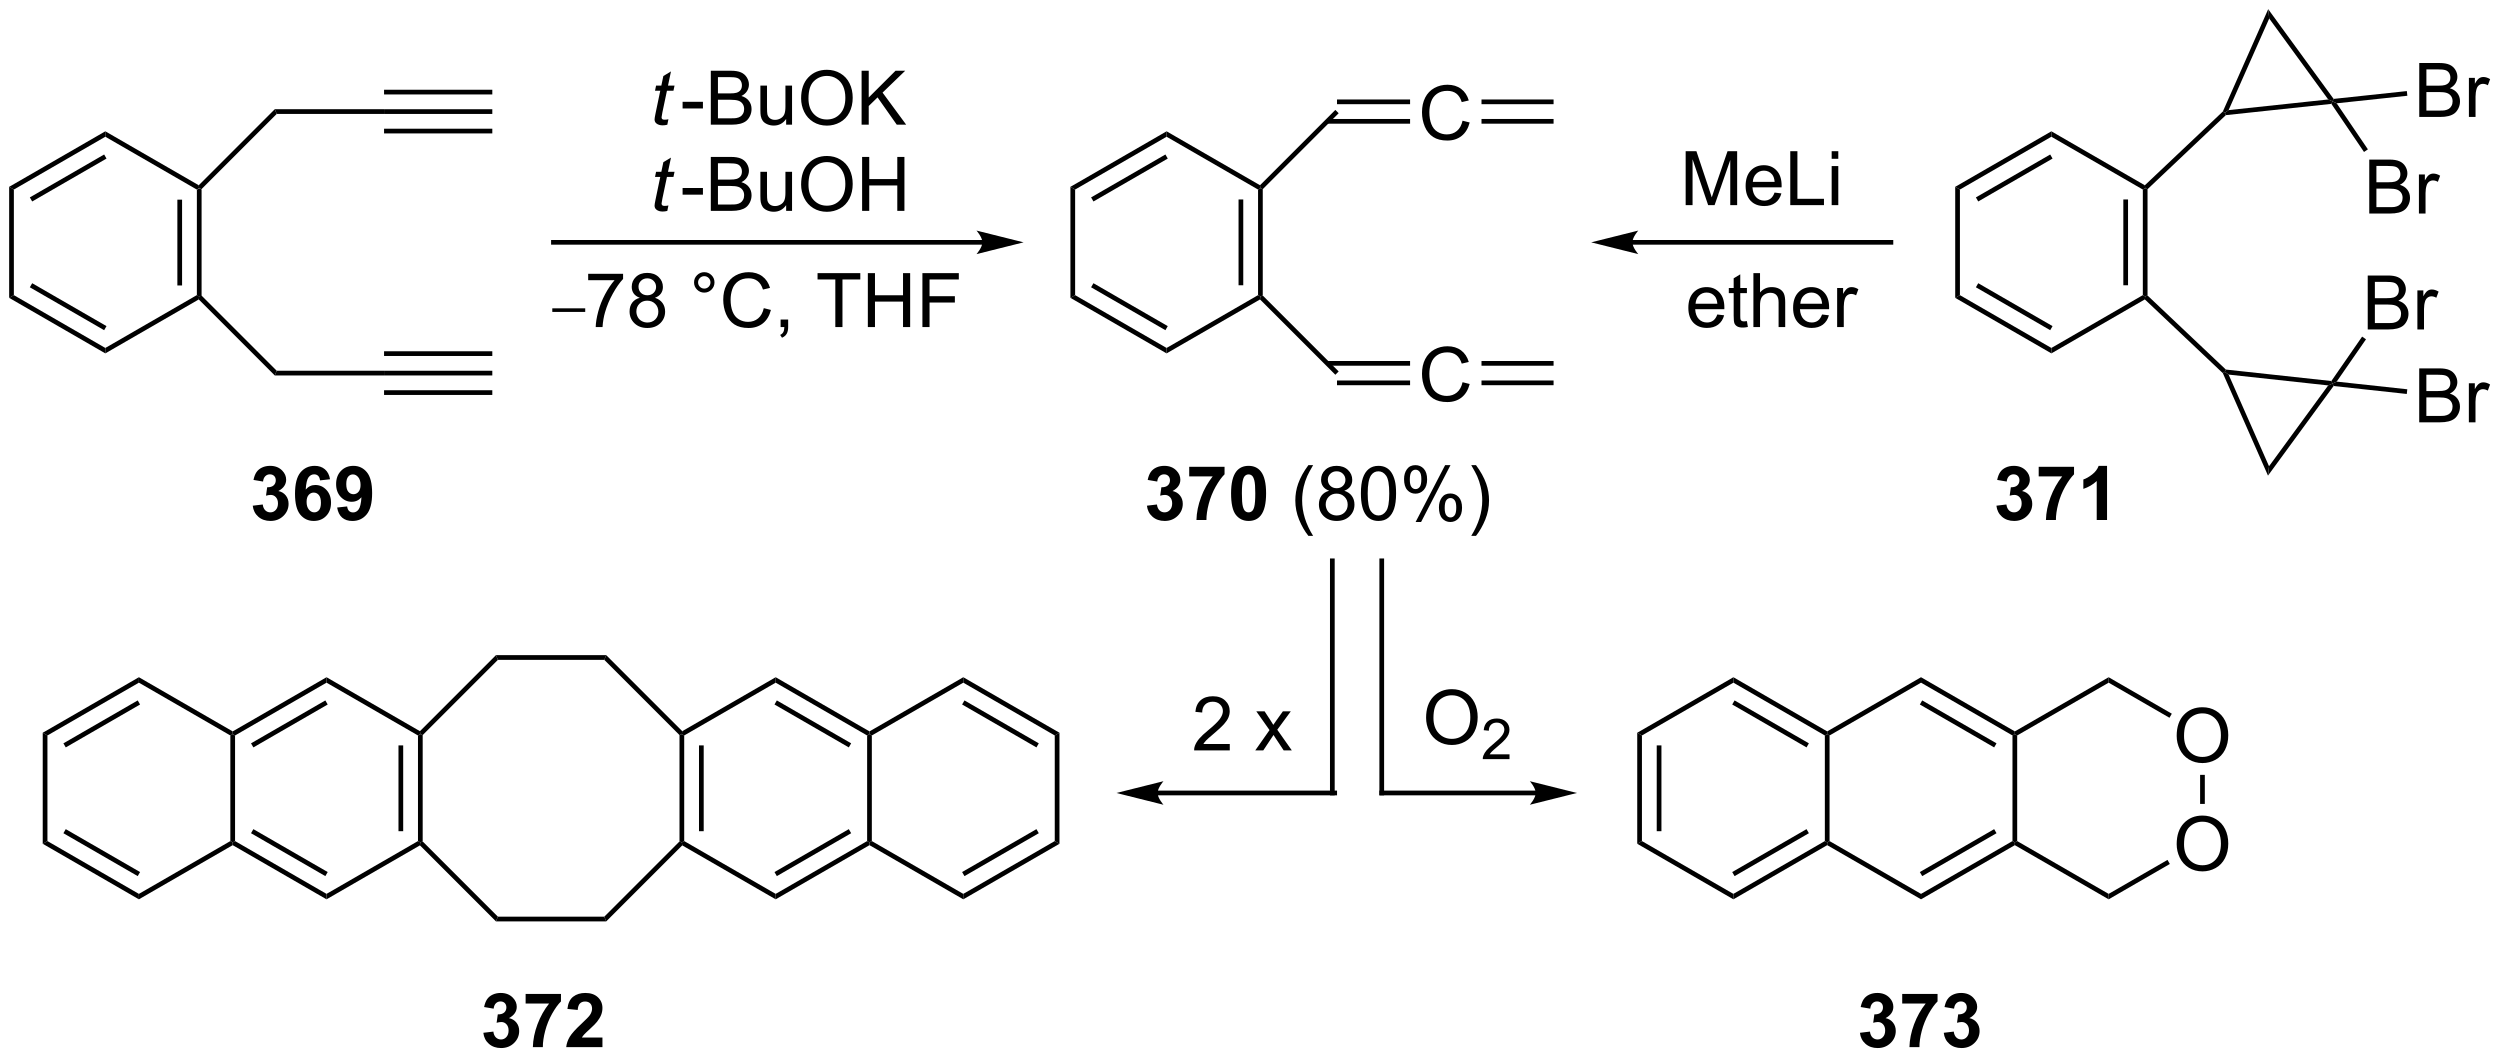 <?xml version="1.0" encoding="UTF-8"?>
<!DOCTYPE svg PUBLIC '-//W3C//DTD SVG 1.0//EN'
          'http://www.w3.org/TR/2001/REC-SVG-20010904/DTD/svg10.dtd'>
<svg stroke-dasharray="none" shape-rendering="auto" xmlns="http://www.w3.org/2000/svg" font-family="'Dialog'" text-rendering="auto" width="728" fill-opacity="1" color-interpolation="auto" color-rendering="auto" preserveAspectRatio="xMidYMid meet" font-size="12px" viewBox="0 0 728 308" fill="black" xmlns:xlink="http://www.w3.org/1999/xlink" stroke="black" image-rendering="auto" stroke-miterlimit="10" stroke-linecap="square" stroke-linejoin="miter" font-style="normal" stroke-width="1" height="308" stroke-dashoffset="0" font-weight="normal" stroke-opacity="1"
><!--Generated by the Batik Graphics2D SVG Generator--><defs id="genericDefs"
  /><g
  ><defs id="defs1"
    ><clipPath clipPathUnits="userSpaceOnUse" id="clipPath1"
      ><path d="M0.646 0.646 L273.562 0.646 L273.562 116.089 L0.646 116.089 L0.646 0.646 Z"
      /></clipPath
      ><clipPath clipPathUnits="userSpaceOnUse" id="clipPath2"
      ><path d="M-1.347 28.499 L-1.347 140.732 L263.98 140.732 L263.98 28.499 Z"
      /></clipPath
    ></defs
    ><g transform="scale(2.667,2.667) translate(-0.646,-0.646) matrix(1.029,0,0,1.029,2.031,-28.668)"
    ><path d="M19.544 48.62 L19.794 48.475 L20.044 48.579 L20.044 59.872 L19.794 59.975 L19.544 59.831 ZM17.474 49.671 L17.474 58.78 L17.974 58.78 L17.974 49.671 Z" stroke="none" clip-path="url(#clipPath2)"
    /></g
    ><g transform="matrix(2.743,0,0,2.743,3.695,-78.17)"
    ><path d="M19.753 60.288 L19.794 59.975 L20.044 59.872 L28.029 67.857 L27.822 68.357 Z" stroke="none" clip-path="url(#clipPath2)"
    /></g
    ><g transform="matrix(2.743,0,0,2.743,3.695,-78.17)"
    ><path d="M27.822 68.357 L28.029 67.857 L39.425 67.857 L39.425 68.357 Z" stroke="none" clip-path="url(#clipPath2)"
    /></g
    ><g transform="matrix(2.743,0,0,2.743,3.695,-78.17)"
    ><path d="M39.425 40.094 L39.425 40.594 L28.029 40.594 L27.822 40.094 Z" stroke="none" clip-path="url(#clipPath2)"
    /></g
    ><g transform="matrix(2.743,0,0,2.743,3.695,-78.17)"
    ><path d="M27.822 40.094 L28.029 40.594 L20.044 48.579 L19.794 48.475 L19.753 48.163 Z" stroke="none" clip-path="url(#clipPath2)"
    /></g
    ><g transform="matrix(2.743,0,0,2.743,3.695,-78.17)"
    ><path d="M39.425 40.594 L39.425 40.094 L50.917 40.094 L50.917 40.594 ZM39.425 38.525 L50.917 38.525 L50.917 38.025 L39.425 38.025 ZM39.425 42.662 L50.917 42.662 L50.917 42.162 L39.425 42.162 Z" stroke="none" clip-path="url(#clipPath2)"
    /></g
    ><g transform="matrix(2.743,0,0,2.743,3.695,-78.17)"
    ><path d="M39.425 68.357 L39.425 67.857 L50.917 67.857 L50.917 68.357 ZM39.425 66.289 L50.917 66.289 L50.917 65.789 L39.425 65.789 ZM39.425 70.426 L50.917 70.426 L50.917 69.926 L39.425 69.926 Z" stroke="none" clip-path="url(#clipPath2)"
    /></g
    ><g transform="matrix(2.743,0,0,2.743,3.695,-78.17)"
    ><path d="M153.919 69.074 L154.677 69.264 Q154.44 70.199 153.82 70.692 Q153.2 71.181 152.307 71.181 Q151.38 71.181 150.799 70.804 Q150.221 70.426 149.916 69.712 Q149.614 68.996 149.614 68.176 Q149.614 67.28 149.955 66.616 Q150.299 65.949 150.929 65.603 Q151.559 65.257 152.317 65.257 Q153.177 65.257 153.762 65.694 Q154.348 66.132 154.58 66.926 L153.833 67.1 Q153.635 66.475 153.255 66.192 Q152.877 65.905 152.302 65.905 Q151.643 65.905 151.197 66.223 Q150.755 66.538 150.575 67.072 Q150.395 67.606 150.395 68.171 Q150.395 68.903 150.609 69.447 Q150.822 69.991 151.27 70.262 Q151.721 70.53 152.244 70.53 Q152.88 70.53 153.32 70.163 Q153.762 69.796 153.919 69.074 Z" stroke="none" clip-path="url(#clipPath2)"
    /></g
    ><g transform="matrix(2.743,0,0,2.743,3.695,-78.17)"
    ><path d="M153.919 41.311 L154.677 41.501 Q154.44 42.436 153.82 42.928 Q153.2 43.418 152.307 43.418 Q151.38 43.418 150.799 43.04 Q150.221 42.663 149.916 41.949 Q149.614 41.233 149.614 40.413 Q149.614 39.517 149.955 38.853 Q150.299 38.186 150.929 37.84 Q151.559 37.493 152.317 37.493 Q153.177 37.493 153.762 37.931 Q154.348 38.368 154.58 39.163 L153.833 39.337 Q153.635 38.712 153.255 38.428 Q152.877 38.142 152.302 38.142 Q151.643 38.142 151.197 38.459 Q150.755 38.775 150.575 39.308 Q150.395 39.842 150.395 40.407 Q150.395 41.139 150.609 41.683 Q150.822 42.228 151.27 42.498 Q151.721 42.767 152.244 42.767 Q152.88 42.767 153.32 42.4 Q153.762 42.032 153.919 41.311 Z" stroke="none" clip-path="url(#clipPath2)"
    /></g
    ><g transform="matrix(2.743,0,0,2.743,3.695,-78.17)"
    ><path d="M132.209 48.62 L132.459 48.475 L132.709 48.579 L132.709 59.872 L132.459 59.975 L132.209 59.831 ZM130.139 49.671 L130.139 58.78 L130.639 58.78 L130.639 49.671 Z" stroke="none" clip-path="url(#clipPath2)"
    /></g
    ><g transform="matrix(2.743,0,0,2.743,3.695,-78.17)"
    ><path d="M132.418 60.288 L132.459 59.975 L132.709 59.872 L140.767 67.93 L140.414 68.284 Z" stroke="none" clip-path="url(#clipPath2)"
    /></g
    ><g transform="matrix(2.743,0,0,2.743,3.695,-78.17)"
    ><path d="M140.591 69.392 L148.349 69.392 L148.349 68.892 L140.591 68.892 ZM139.556 67.322 L148.349 67.322 L148.349 66.822 L139.556 66.822 Z" stroke="none" clip-path="url(#clipPath2)"
    /></g
    ><g transform="matrix(2.743,0,0,2.743,3.695,-78.17)"
    ><path d="M148.349 39.059 L140.591 39.059 L140.591 39.559 L148.349 39.559 ZM148.349 41.129 L139.556 41.129 L139.556 41.629 L148.349 41.629 Z" stroke="none" clip-path="url(#clipPath2)"
    /></g
    ><g transform="matrix(2.743,0,0,2.743,3.695,-78.17)"
    ><path d="M140.414 40.167 L140.767 40.52 L132.709 48.579 L132.459 48.475 L132.418 48.163 Z" stroke="none" clip-path="url(#clipPath2)"
    /></g
    ><g transform="matrix(2.743,0,0,2.743,3.695,-78.17)"
    ><path d="M155.931 41.628 L163.582 41.628 L163.582 41.128 L155.931 41.128 ZM155.931 39.559 L163.582 39.559 L163.582 39.059 L155.931 39.059 Z" stroke="none" clip-path="url(#clipPath2)"
    /></g
    ><g transform="matrix(2.743,0,0,2.743,3.695,-78.17)"
    ><path d="M155.931 69.391 L163.582 69.391 L163.582 68.891 L155.931 68.891 ZM155.931 67.323 L163.582 67.323 L163.582 66.823 L155.931 66.823 Z" stroke="none" clip-path="url(#clipPath2)"
    /></g
    ><g transform="matrix(2.743,0,0,2.743,3.695,-78.17)"
    ><path d="M25.484 82.183 L26.546 82.055 Q26.596 82.461 26.817 82.677 Q27.041 82.891 27.359 82.891 Q27.697 82.891 27.929 82.633 Q28.163 82.375 28.163 81.938 Q28.163 81.524 27.939 81.281 Q27.718 81.039 27.398 81.039 Q27.187 81.039 26.893 81.12 L27.015 80.227 Q27.46 80.237 27.695 80.034 Q27.929 79.828 27.929 79.487 Q27.929 79.198 27.757 79.026 Q27.585 78.854 27.299 78.854 Q27.018 78.854 26.817 79.05 Q26.619 79.245 26.578 79.62 L25.564 79.448 Q25.671 78.93 25.882 78.62 Q26.096 78.308 26.476 78.13 Q26.859 77.953 27.33 77.953 Q28.14 77.953 28.627 78.469 Q29.031 78.891 29.031 79.422 Q29.031 80.175 28.205 80.625 Q28.697 80.729 28.992 81.097 Q29.288 81.464 29.288 81.985 Q29.288 82.737 28.736 83.271 Q28.187 83.802 27.367 83.802 Q26.588 83.802 26.075 83.354 Q25.564 82.906 25.484 82.183 ZM33.691 79.378 L32.628 79.495 Q32.589 79.167 32.425 79.011 Q32.261 78.854 31.998 78.854 Q31.652 78.854 31.41 79.167 Q31.17 79.479 31.108 80.469 Q31.519 79.985 32.128 79.985 Q32.816 79.985 33.305 80.508 Q33.795 81.031 33.795 81.86 Q33.795 82.737 33.279 83.271 Q32.764 83.802 31.956 83.802 Q31.089 83.802 30.529 83.128 Q29.972 82.453 29.972 80.917 Q29.972 79.344 30.553 78.649 Q31.136 77.953 32.066 77.953 Q32.717 77.953 33.144 78.318 Q33.574 78.683 33.691 79.378 ZM31.201 81.774 Q31.201 82.308 31.446 82.599 Q31.693 82.891 32.011 82.891 Q32.316 82.891 32.519 82.654 Q32.722 82.414 32.722 81.87 Q32.722 81.313 32.503 81.052 Q32.285 80.792 31.956 80.792 Q31.639 80.792 31.42 81.042 Q31.201 81.289 31.201 81.774 ZM34.445 82.378 L35.507 82.261 Q35.546 82.586 35.71 82.742 Q35.874 82.899 36.143 82.899 Q36.484 82.899 36.721 82.586 Q36.96 82.274 37.026 81.289 Q36.611 81.768 35.992 81.768 Q35.315 81.768 34.825 81.248 Q34.335 80.727 34.335 79.891 Q34.335 79.018 34.851 78.487 Q35.369 77.953 36.171 77.953 Q37.041 77.953 37.598 78.628 Q38.158 79.3 38.158 80.844 Q38.158 82.414 37.575 83.11 Q36.994 83.805 36.062 83.805 Q35.39 83.805 34.976 83.448 Q34.562 83.089 34.445 82.378 ZM36.929 79.979 Q36.929 79.448 36.684 79.156 Q36.44 78.862 36.119 78.862 Q35.815 78.862 35.614 79.104 Q35.413 79.344 35.413 79.891 Q35.413 80.445 35.632 80.706 Q35.851 80.964 36.179 80.964 Q36.494 80.964 36.71 80.714 Q36.929 80.464 36.929 79.979 Z" stroke="none" clip-path="url(#clipPath2)"
    /></g
    ><g transform="matrix(2.743,0,0,2.743,3.695,-78.17)"
    ><path d="M102.943 53.975 L57.407 53.975 L57.157 53.975 L57.157 54.475 L57.407 54.475 L102.943 54.475 L103.193 54.475 L103.193 53.975 L102.943 53.975 ZM107.318 54.225 L102.318 52.975 C102.318 52.975 102.943 53.679 102.943 54.225 C102.943 54.772 102.318 55.475 102.318 55.475 Z" stroke="none" clip-path="url(#clipPath2)"
    /></g
    ><g transform="matrix(2.743,0,0,2.743,3.695,-78.17)"
    ><path d="M57.285 61.612 L57.285 61.231 L60.781 61.231 L60.781 61.612 L57.285 61.612 Z" stroke="none" clip-path="url(#clipPath2)"
    /></g
    ><g transform="matrix(2.743,0,0,2.743,3.695,-78.17)"
    ><path d="M61.094 58.242 L61.094 57.565 L64.8 57.565 L64.8 58.112 Q64.253 58.695 63.717 59.661 Q63.18 60.625 62.886 61.643 Q62.675 62.362 62.618 63.219 L61.894 63.219 Q61.907 62.542 62.159 61.586 Q62.414 60.628 62.889 59.739 Q63.362 58.852 63.899 58.242 L61.094 58.242 ZM66.577 60.112 Q66.14 59.953 65.929 59.656 Q65.718 59.359 65.718 58.945 Q65.718 58.32 66.166 57.896 Q66.616 57.469 67.364 57.469 Q68.114 57.469 68.57 57.904 Q69.028 58.339 69.028 58.964 Q69.028 59.362 68.817 59.659 Q68.609 59.953 68.184 60.112 Q68.71 60.284 68.986 60.667 Q69.262 61.049 69.262 61.581 Q69.262 62.315 68.741 62.818 Q68.223 63.318 67.374 63.318 Q66.528 63.318 66.007 62.815 Q65.489 62.312 65.489 61.562 Q65.489 61.003 65.77 60.628 Q66.054 60.25 66.577 60.112 ZM66.437 58.922 Q66.437 59.328 66.697 59.586 Q66.96 59.844 67.379 59.844 Q67.786 59.844 68.043 59.589 Q68.304 59.331 68.304 58.961 Q68.304 58.573 68.036 58.31 Q67.77 58.047 67.372 58.047 Q66.968 58.047 66.702 58.305 Q66.437 58.562 66.437 58.922 ZM66.21 61.565 Q66.21 61.867 66.353 62.148 Q66.497 62.43 66.778 62.583 Q67.059 62.737 67.382 62.737 Q67.887 62.737 68.215 62.414 Q68.543 62.089 68.543 61.589 Q68.543 61.081 68.205 60.75 Q67.866 60.417 67.359 60.417 Q66.864 60.417 66.536 60.745 Q66.21 61.073 66.21 61.565 ZM72.335 58.477 Q72.335 58.026 72.653 57.711 Q72.973 57.393 73.418 57.393 Q73.872 57.393 74.187 57.711 Q74.504 58.026 74.504 58.477 Q74.504 58.924 74.184 59.245 Q73.866 59.562 73.418 59.562 Q72.973 59.562 72.653 59.247 Q72.335 58.93 72.335 58.477 ZM72.762 58.477 Q72.762 58.75 72.955 58.943 Q73.148 59.135 73.421 59.135 Q73.692 59.135 73.885 58.943 Q74.077 58.75 74.077 58.477 Q74.077 58.203 73.885 58.01 Q73.692 57.815 73.421 57.815 Q73.148 57.815 72.955 58.01 Q72.762 58.203 72.762 58.477 ZM79.737 61.211 L80.495 61.401 Q80.258 62.336 79.638 62.828 Q79.019 63.318 78.126 63.318 Q77.198 63.318 76.618 62.94 Q76.04 62.562 75.735 61.849 Q75.433 61.133 75.433 60.312 Q75.433 59.417 75.774 58.753 Q76.118 58.086 76.748 57.739 Q77.378 57.393 78.136 57.393 Q78.995 57.393 79.581 57.831 Q80.167 58.268 80.399 59.062 L79.651 59.237 Q79.454 58.612 79.073 58.328 Q78.696 58.042 78.12 58.042 Q77.461 58.042 77.016 58.359 Q76.573 58.674 76.394 59.208 Q76.214 59.742 76.214 60.307 Q76.214 61.039 76.427 61.583 Q76.641 62.128 77.089 62.398 Q77.54 62.667 78.063 62.667 Q78.698 62.667 79.138 62.299 Q79.581 61.932 79.737 61.211 ZM81.523 63.219 L81.523 62.417 L82.325 62.417 L82.325 63.219 Q82.325 63.661 82.168 63.932 Q82.012 64.203 81.671 64.352 L81.476 64.052 Q81.7 63.953 81.804 63.763 Q81.911 63.575 81.921 63.219 L81.523 63.219 ZM87.332 63.219 L87.332 58.167 L85.445 58.167 L85.445 57.492 L89.984 57.492 L89.984 58.167 L88.09 58.167 L88.09 63.219 L87.332 63.219 ZM90.784 63.219 L90.784 57.492 L91.542 57.492 L91.542 59.844 L94.519 59.844 L94.519 57.492 L95.276 57.492 L95.276 63.219 L94.519 63.219 L94.519 60.518 L91.542 60.518 L91.542 63.219 L90.784 63.219 ZM96.577 63.219 L96.577 57.492 L100.442 57.492 L100.442 58.167 L97.335 58.167 L97.335 59.94 L100.023 59.94 L100.023 60.617 L97.335 60.617 L97.335 63.219 L96.577 63.219 Z" stroke="none" clip-path="url(#clipPath2)"
    /></g
    ><g transform="matrix(2.743,0,0,2.743,3.695,-78.17)"
    ><path d="M120.412 82.183 L121.475 82.055 Q121.524 82.461 121.746 82.677 Q121.97 82.891 122.287 82.891 Q122.626 82.891 122.858 82.633 Q123.092 82.375 123.092 81.938 Q123.092 81.524 122.868 81.281 Q122.647 81.039 122.326 81.039 Q122.115 81.039 121.821 81.12 L121.944 80.227 Q122.389 80.237 122.623 80.034 Q122.858 79.828 122.858 79.487 Q122.858 79.198 122.686 79.026 Q122.514 78.854 122.228 78.854 Q121.946 78.854 121.746 79.05 Q121.548 79.245 121.506 79.62 L120.493 79.448 Q120.6 78.93 120.811 78.62 Q121.024 78.308 121.405 78.13 Q121.787 77.953 122.259 77.953 Q123.069 77.953 123.556 78.469 Q123.959 78.891 123.959 79.422 Q123.959 80.175 123.134 80.625 Q123.626 80.729 123.92 81.097 Q124.217 81.464 124.217 81.985 Q124.217 82.737 123.665 83.271 Q123.115 83.802 122.295 83.802 Q121.516 83.802 121.004 83.354 Q120.493 82.906 120.412 82.183 ZM124.901 79.073 L124.901 78.055 L128.653 78.055 L128.653 78.852 Q128.19 79.308 127.708 80.164 Q127.229 81.018 126.976 81.982 Q126.724 82.945 126.729 83.703 L125.669 83.703 Q125.698 82.516 126.159 81.281 Q126.622 80.047 127.395 79.073 L124.901 79.073 ZM131.204 77.953 Q132.037 77.953 132.506 78.547 Q133.063 79.25 133.063 80.878 Q133.063 82.503 132.501 83.214 Q132.037 83.802 131.204 83.802 Q130.368 83.802 129.855 83.159 Q129.345 82.516 129.345 80.867 Q129.345 79.25 129.907 78.539 Q130.373 77.953 131.204 77.953 ZM131.204 78.862 Q131.006 78.862 130.85 78.99 Q130.694 79.117 130.608 79.445 Q130.493 79.87 130.493 80.878 Q130.493 81.886 130.595 82.263 Q130.696 82.641 130.85 82.766 Q131.006 82.891 131.204 82.891 Q131.405 82.891 131.561 82.763 Q131.717 82.636 131.803 82.308 Q131.915 81.886 131.915 80.878 Q131.915 79.87 131.813 79.495 Q131.712 79.117 131.558 78.99 Q131.405 78.862 131.204 78.862 Z" stroke="none" clip-path="url(#clipPath2)"
    /></g
    ><g transform="matrix(2.743,0,0,2.743,3.695,-78.17)"
    ><path d="M137.553 85.388 Q136.97 84.654 136.566 83.669 Q136.165 82.683 136.165 81.628 Q136.165 80.698 136.467 79.847 Q136.819 78.86 137.553 77.878 L138.056 77.878 Q137.584 78.69 137.431 79.039 Q137.194 79.578 137.056 80.164 Q136.889 80.893 136.889 81.633 Q136.889 83.511 138.056 85.388 L137.553 85.388 ZM139.759 80.597 Q139.321 80.438 139.11 80.141 Q138.899 79.844 138.899 79.43 Q138.899 78.805 139.347 78.38 Q139.798 77.953 140.545 77.953 Q141.295 77.953 141.751 78.388 Q142.209 78.823 142.209 79.448 Q142.209 79.847 141.998 80.143 Q141.79 80.438 141.365 80.597 Q141.892 80.768 142.168 81.151 Q142.444 81.534 142.444 82.065 Q142.444 82.8 141.923 83.302 Q141.405 83.802 140.556 83.802 Q139.709 83.802 139.188 83.3 Q138.67 82.797 138.67 82.047 Q138.67 81.487 138.951 81.112 Q139.235 80.735 139.759 80.597 ZM139.618 79.406 Q139.618 79.813 139.879 80.07 Q140.142 80.328 140.561 80.328 Q140.967 80.328 141.225 80.073 Q141.485 79.815 141.485 79.445 Q141.485 79.058 141.217 78.794 Q140.951 78.531 140.553 78.531 Q140.149 78.531 139.884 78.789 Q139.618 79.047 139.618 79.406 ZM139.392 82.05 Q139.392 82.352 139.535 82.633 Q139.678 82.914 139.959 83.068 Q140.24 83.222 140.563 83.222 Q141.069 83.222 141.397 82.899 Q141.725 82.573 141.725 82.073 Q141.725 81.565 141.386 81.235 Q141.048 80.901 140.54 80.901 Q140.045 80.901 139.717 81.229 Q139.392 81.558 139.392 82.05 ZM143.127 80.878 Q143.127 79.862 143.336 79.245 Q143.544 78.625 143.955 78.289 Q144.369 77.953 144.994 77.953 Q145.455 77.953 145.802 78.138 Q146.151 78.323 146.377 78.675 Q146.604 79.024 146.731 79.526 Q146.862 80.026 146.862 80.878 Q146.862 81.886 146.653 82.505 Q146.447 83.125 146.034 83.464 Q145.622 83.802 144.994 83.802 Q144.166 83.802 143.692 83.206 Q143.127 82.492 143.127 80.878 ZM143.849 80.878 Q143.849 82.289 144.179 82.755 Q144.51 83.222 144.994 83.222 Q145.479 83.222 145.807 82.753 Q146.138 82.284 146.138 80.878 Q146.138 79.464 145.807 79 Q145.479 78.534 144.987 78.534 Q144.502 78.534 144.213 78.945 Q143.849 79.469 143.849 80.878 ZM147.709 79.352 Q147.709 78.737 148.017 78.308 Q148.326 77.878 148.912 77.878 Q149.451 77.878 149.803 78.263 Q150.157 78.649 150.157 79.393 Q150.157 80.12 149.8 80.513 Q149.444 80.906 148.92 80.906 Q148.399 80.906 148.053 80.521 Q147.709 80.133 147.709 79.352 ZM148.931 78.362 Q148.67 78.362 148.496 78.589 Q148.321 78.815 148.321 79.422 Q148.321 79.972 148.496 80.198 Q148.673 80.422 148.931 80.422 Q149.196 80.422 149.371 80.195 Q149.545 79.969 149.545 79.367 Q149.545 78.813 149.368 78.589 Q149.194 78.362 148.931 78.362 ZM148.936 83.914 L152.069 77.878 L152.639 77.878 L149.517 83.914 L148.936 83.914 ZM151.412 82.36 Q151.412 81.742 151.72 81.315 Q152.03 80.886 152.618 80.886 Q153.157 80.886 153.511 81.271 Q153.865 81.656 153.865 82.401 Q153.865 83.128 153.506 83.521 Q153.149 83.914 152.623 83.914 Q152.102 83.914 151.756 83.526 Q151.412 83.136 151.412 82.36 ZM152.639 81.37 Q152.373 81.37 152.199 81.597 Q152.024 81.823 152.024 82.43 Q152.024 82.977 152.199 83.203 Q152.376 83.43 152.634 83.43 Q152.905 83.43 153.076 83.203 Q153.251 82.977 153.251 82.375 Q153.251 81.82 153.074 81.597 Q152.899 81.37 152.639 81.37 ZM155.346 85.388 L154.841 85.388 Q156.01 83.511 156.01 81.633 Q156.01 80.899 155.841 80.175 Q155.708 79.589 155.471 79.05 Q155.317 78.698 154.841 77.878 L155.346 77.878 Q156.08 78.86 156.432 79.847 Q156.731 80.698 156.731 81.628 Q156.731 82.683 156.328 83.669 Q155.924 84.654 155.346 85.388 Z" stroke="none" clip-path="url(#clipPath2)"
    /></g
    ><g transform="matrix(2.743,0,0,2.743,3.695,-78.17)"
    ><path d="M19.753 48.163 L19.794 48.475 L19.544 48.62 L9.834 43.014 L9.834 42.437 Z" stroke="none" clip-path="url(#clipPath2)"
    /></g
    ><g transform="matrix(2.743,0,0,2.743,3.695,-78.17)"
    ><path d="M9.834 42.437 L9.834 43.014 L0.125 48.62 L-0.375 48.331 ZM9.709 44.899 L1.82 49.454 L2.07 49.887 L9.959 45.332 Z" stroke="none" clip-path="url(#clipPath2)"
    /></g
    ><g transform="matrix(2.743,0,0,2.743,3.695,-78.17)"
    ><path d="M-0.375 48.331 L0.125 48.62 L0.125 59.831 L-0.375 60.12 Z" stroke="none" clip-path="url(#clipPath2)"
    /></g
    ><g transform="matrix(2.743,0,0,2.743,3.695,-78.17)"
    ><path d="M-0.375 60.12 L0.125 59.831 L9.834 65.437 L9.834 66.014 ZM1.82 58.997 L9.709 63.552 L9.959 63.119 L2.07 58.564 Z" stroke="none" clip-path="url(#clipPath2)"
    /></g
    ><g transform="matrix(2.743,0,0,2.743,3.695,-78.17)"
    ><path d="M9.834 66.014 L9.834 65.437 L19.544 59.831 L19.794 59.975 L19.753 60.288 Z" stroke="none" clip-path="url(#clipPath2)"
    /></g
    ><g transform="matrix(2.743,0,0,2.743,3.695,-78.17)"
    ><path d="M132.418 48.163 L132.459 48.475 L132.209 48.62 L122.499 43.014 L122.499 42.437 Z" stroke="none" clip-path="url(#clipPath2)"
    /></g
    ><g transform="matrix(2.743,0,0,2.743,3.695,-78.17)"
    ><path d="M122.499 42.437 L122.499 43.014 L112.79 48.62 L112.29 48.331 ZM122.374 44.899 L114.485 49.454 L114.735 49.887 L122.624 45.332 Z" stroke="none" clip-path="url(#clipPath2)"
    /></g
    ><g transform="matrix(2.743,0,0,2.743,3.695,-78.17)"
    ><path d="M112.29 48.331 L112.79 48.62 L112.79 59.831 L112.29 60.12 Z" stroke="none" clip-path="url(#clipPath2)"
    /></g
    ><g transform="matrix(2.743,0,0,2.743,3.695,-78.17)"
    ><path d="M112.29 60.12 L112.79 59.831 L122.499 65.437 L122.499 66.014 ZM114.485 58.997 L122.374 63.552 L122.624 63.119 L114.735 58.564 Z" stroke="none" clip-path="url(#clipPath2)"
    /></g
    ><g transform="matrix(2.743,0,0,2.743,3.695,-78.17)"
    ><path d="M122.499 66.014 L122.499 65.437 L132.209 59.831 L132.459 59.975 L132.418 60.288 Z" stroke="none" clip-path="url(#clipPath2)"
    /></g
    ><g transform="matrix(2.743,0,0,2.743,3.695,-78.17)"
    ><path d="M199.394 53.975 L171.95 53.975 L171.7 53.975 L171.7 54.475 L171.95 54.475 L199.394 54.475 L199.644 54.475 L199.644 53.975 L199.394 53.975 ZM167.575 54.225 L172.575 55.475 C172.575 55.475 171.95 54.772 171.95 54.225 C171.95 53.679 172.575 52.975 172.575 52.975 Z" stroke="none" clip-path="url(#clipPath2)"
    /></g
    ><g transform="matrix(2.743,0,0,2.743,3.695,-78.17)"
    ><path d="M177.605 50.278 L177.605 44.551 L178.746 44.551 L180.102 48.606 Q180.29 49.171 180.376 49.453 Q180.472 49.14 180.68 48.536 L182.05 44.551 L183.071 44.551 L183.071 50.278 L182.339 50.278 L182.339 45.484 L180.675 50.278 L179.993 50.278 L178.337 45.403 L178.337 50.278 L177.605 50.278 ZM187.042 48.942 L187.769 49.031 Q187.597 49.669 187.131 50.02 Q186.667 50.372 185.946 50.372 Q185.035 50.372 184.501 49.812 Q183.97 49.249 183.97 48.239 Q183.97 47.192 184.509 46.614 Q185.048 46.036 185.907 46.036 Q186.738 46.036 187.264 46.604 Q187.792 47.169 187.792 48.195 Q187.792 48.257 187.79 48.382 L184.696 48.382 Q184.735 49.067 185.082 49.432 Q185.43 49.794 185.949 49.794 Q186.337 49.794 186.61 49.591 Q186.884 49.388 187.042 48.942 ZM184.735 47.804 L187.05 47.804 Q187.003 47.281 186.785 47.02 Q186.449 46.614 185.915 46.614 Q185.43 46.614 185.1 46.94 Q184.769 47.263 184.735 47.804 ZM188.71 50.278 L188.71 44.551 L189.468 44.551 L189.468 49.601 L192.288 49.601 L192.288 50.278 L188.71 50.278 ZM193.105 45.359 L193.105 44.551 L193.808 44.551 L193.808 45.359 L193.105 45.359 ZM193.105 50.278 L193.105 46.13 L193.808 46.13 L193.808 50.278 L193.105 50.278 Z" stroke="none" clip-path="url(#clipPath2)"
    /></g
    ><g transform="matrix(2.743,0,0,2.743,3.695,-78.17)"
    ><path d="M180.963 61.883 L181.689 61.971 Q181.517 62.609 181.051 62.961 Q180.588 63.312 179.866 63.312 Q178.955 63.312 178.421 62.753 Q177.89 62.19 177.89 61.18 Q177.89 60.133 178.429 59.555 Q178.968 58.977 179.827 58.977 Q180.658 58.977 181.184 59.544 Q181.713 60.109 181.713 61.135 Q181.713 61.198 181.71 61.323 L178.616 61.323 Q178.655 62.008 179.002 62.372 Q179.351 62.734 179.869 62.734 Q180.257 62.734 180.53 62.531 Q180.804 62.328 180.963 61.883 ZM178.655 60.745 L180.97 60.745 Q180.923 60.221 180.705 59.961 Q180.369 59.555 179.835 59.555 Q179.351 59.555 179.02 59.88 Q178.689 60.203 178.655 60.745 ZM184.107 62.589 L184.209 63.211 Q183.912 63.273 183.677 63.273 Q183.295 63.273 183.084 63.154 Q182.873 63.031 182.787 62.833 Q182.701 62.635 182.701 62.003 L182.701 59.617 L182.185 59.617 L182.185 59.07 L182.701 59.07 L182.701 58.042 L183.401 57.62 L183.401 59.07 L184.107 59.07 L184.107 59.617 L183.401 59.617 L183.401 62.042 Q183.401 62.344 183.438 62.43 Q183.474 62.516 183.558 62.568 Q183.644 62.617 183.8 62.617 Q183.917 62.617 184.107 62.589 ZM184.796 63.219 L184.796 57.492 L185.499 57.492 L185.499 59.547 Q185.991 58.977 186.741 58.977 Q187.202 58.977 187.541 59.159 Q187.882 59.339 188.028 59.659 Q188.173 59.979 188.173 60.589 L188.173 63.219 L187.47 63.219 L187.47 60.589 Q187.47 60.062 187.241 59.823 Q187.015 59.581 186.595 59.581 Q186.283 59.581 186.007 59.745 Q185.733 59.906 185.616 60.185 Q185.499 60.461 185.499 60.948 L185.499 63.219 L184.796 63.219 ZM192.084 61.883 L192.81 61.971 Q192.638 62.609 192.172 62.961 Q191.709 63.312 190.987 63.312 Q190.076 63.312 189.542 62.753 Q189.011 62.19 189.011 61.18 Q189.011 60.133 189.55 59.555 Q190.089 58.977 190.948 58.977 Q191.779 58.977 192.305 59.544 Q192.834 60.109 192.834 61.135 Q192.834 61.198 192.831 61.323 L189.737 61.323 Q189.776 62.008 190.123 62.372 Q190.472 62.734 190.99 62.734 Q191.378 62.734 191.651 62.531 Q191.925 62.328 192.084 61.883 ZM189.776 60.745 L192.091 60.745 Q192.045 60.221 191.826 59.961 Q191.49 59.555 190.956 59.555 Q190.472 59.555 190.141 59.88 Q189.81 60.203 189.776 60.745 ZM193.686 63.219 L193.686 59.07 L194.319 59.07 L194.319 59.698 Q194.561 59.258 194.765 59.117 Q194.97 58.977 195.218 58.977 Q195.572 58.977 195.939 59.203 L195.697 59.854 Q195.439 59.703 195.181 59.703 Q194.952 59.703 194.767 59.841 Q194.585 59.979 194.507 60.227 Q194.39 60.602 194.39 61.047 L194.39 63.219 L193.686 63.219 Z" stroke="none" clip-path="url(#clipPath2)"
    /></g
    ><g transform="matrix(2.743,0,0,2.743,3.695,-78.17)"
    ><path d="M226.138 48.62 L226.388 48.475 L226.638 48.583 L226.638 59.868 L226.388 59.975 L226.138 59.831 ZM224.068 49.671 L224.068 58.78 L224.568 58.78 L224.568 49.671 Z" stroke="none" clip-path="url(#clipPath2)"
    /></g
    ><g transform="matrix(2.743,0,0,2.743,3.695,-78.17)"
    ><path d="M210.595 82.183 L211.657 82.055 Q211.707 82.461 211.928 82.677 Q212.152 82.891 212.47 82.891 Q212.808 82.891 213.04 82.633 Q213.274 82.375 213.274 81.938 Q213.274 81.524 213.05 81.281 Q212.829 81.039 212.509 81.039 Q212.298 81.039 212.003 81.12 L212.126 80.227 Q212.571 80.237 212.805 80.034 Q213.04 79.828 213.04 79.487 Q213.04 79.198 212.868 79.026 Q212.696 78.854 212.41 78.854 Q212.128 78.854 211.928 79.05 Q211.73 79.245 211.688 79.62 L210.675 79.448 Q210.782 78.93 210.993 78.62 Q211.207 78.308 211.587 78.13 Q211.97 77.953 212.441 77.953 Q213.251 77.953 213.738 78.469 Q214.141 78.891 214.141 79.422 Q214.141 80.175 213.316 80.625 Q213.808 80.729 214.102 81.097 Q214.399 81.464 214.399 81.985 Q214.399 82.737 213.847 83.271 Q213.298 83.802 212.477 83.802 Q211.699 83.802 211.186 83.354 Q210.675 82.906 210.595 82.183 ZM215.083 79.073 L215.083 78.055 L218.835 78.055 L218.835 78.852 Q218.372 79.308 217.89 80.164 Q217.411 81.018 217.158 81.982 Q216.906 82.945 216.911 83.703 L215.851 83.703 Q215.88 82.516 216.341 81.281 Q216.804 80.047 217.578 79.073 L215.083 79.073 ZM222.339 83.703 L221.243 83.703 L221.243 79.565 Q220.641 80.128 219.824 80.399 L219.824 79.401 Q220.253 79.261 220.756 78.87 Q221.261 78.477 221.449 77.953 L222.339 77.953 L222.339 83.703 Z" stroke="none" clip-path="url(#clipPath2)"
    /></g
    ><g transform="matrix(2.743,0,0,2.743,3.695,-78.17)"
    ><path d="M226.352 48.166 L226.388 48.475 L226.138 48.62 L216.429 43.014 L216.429 42.437 Z" stroke="none" clip-path="url(#clipPath2)"
    /></g
    ><g transform="matrix(2.743,0,0,2.743,3.695,-78.17)"
    ><path d="M216.429 42.437 L216.429 43.014 L206.72 48.62 L206.22 48.331 ZM216.304 44.899 L208.415 49.454 L208.665 49.887 L216.554 45.332 Z" stroke="none" clip-path="url(#clipPath2)"
    /></g
    ><g transform="matrix(2.743,0,0,2.743,3.695,-78.17)"
    ><path d="M206.22 48.331 L206.72 48.62 L206.72 59.831 L206.22 60.12 Z" stroke="none" clip-path="url(#clipPath2)"
    /></g
    ><g transform="matrix(2.743,0,0,2.743,3.695,-78.17)"
    ><path d="M206.22 60.12 L206.72 59.831 L216.429 65.437 L216.429 66.014 ZM208.415 58.997 L216.304 63.552 L216.554 63.119 L208.665 58.564 Z" stroke="none" clip-path="url(#clipPath2)"
    /></g
    ><g transform="matrix(2.743,0,0,2.743,3.695,-78.17)"
    ><path d="M216.429 66.014 L216.429 65.437 L226.138 59.831 L226.388 59.975 L226.352 60.285 Z" stroke="none" clip-path="url(#clipPath2)"
    /></g
    ><g transform="matrix(2.743,0,0,2.743,3.695,-78.17)"
    ><path d="M43.026 106.576 L43.276 106.432 L43.526 106.535 L43.526 117.828 L43.276 117.932 L43.026 117.787 ZM40.956 107.627 L40.956 116.737 L41.456 116.737 L41.456 107.627 Z" stroke="none" clip-path="url(#clipPath2)"
    /></g
    ><g transform="matrix(2.743,0,0,2.743,3.695,-78.17)"
    ><path d="M43.235 118.244 L43.276 117.932 L43.526 117.828 L51.511 125.814 L51.304 126.314 Z" stroke="none" clip-path="url(#clipPath2)"
    /></g
    ><g transform="matrix(2.743,0,0,2.743,3.695,-78.17)"
    ><path d="M51.304 126.314 L51.511 125.814 L62.804 125.814 L63.011 126.314 Z" stroke="none" clip-path="url(#clipPath2)"
    /></g
    ><g transform="matrix(2.743,0,0,2.743,3.695,-78.17)"
    ><path d="M63.011 126.314 L62.804 125.814 L70.789 117.828 L71.039 117.932 L71.081 118.244 Z" stroke="none" clip-path="url(#clipPath2)"
    /></g
    ><g transform="matrix(2.743,0,0,2.743,3.695,-78.17)"
    ><path d="M71.289 117.787 L71.039 117.932 L70.789 117.828 L70.789 106.535 L71.039 106.432 L71.289 106.576 ZM73.359 116.737 L73.359 107.627 L72.859 107.627 L72.859 116.737 Z" stroke="none" clip-path="url(#clipPath2)"
    /></g
    ><g transform="matrix(2.743,0,0,2.743,3.695,-78.17)"
    ><path d="M71.081 106.12 L71.039 106.432 L70.789 106.535 L62.804 98.55 L63.011 98.05 Z" stroke="none" clip-path="url(#clipPath2)"
    /></g
    ><g transform="matrix(2.743,0,0,2.743,3.695,-78.17)"
    ><path d="M63.011 98.05 L62.804 98.55 L51.511 98.55 L51.304 98.05 Z" stroke="none" clip-path="url(#clipPath2)"
    /></g
    ><g transform="matrix(2.743,0,0,2.743,3.695,-78.17)"
    ><path d="M51.304 98.05 L51.511 98.55 L43.526 106.535 L43.276 106.432 L43.235 106.12 Z" stroke="none" clip-path="url(#clipPath2)"
    /></g
    ><g transform="matrix(2.743,0,0,2.743,3.695,-78.17)"
    ><path d="M71.081 118.244 L71.039 117.932 L71.289 117.787 L80.999 123.393 L80.999 123.971 Z" stroke="none" clip-path="url(#clipPath2)"
    /></g
    ><g transform="matrix(2.743,0,0,2.743,3.695,-78.17)"
    ><path d="M80.999 123.971 L80.999 123.393 L90.708 117.787 L90.958 117.932 L90.958 118.221 ZM81.124 121.508 L89.013 116.953 L88.763 116.52 L80.874 121.075 Z" stroke="none" clip-path="url(#clipPath2)"
    /></g
    ><g transform="matrix(2.743,0,0,2.743,3.695,-78.17)"
    ><path d="M91.208 117.787 L90.958 117.932 L90.708 117.787 L90.708 106.576 L90.958 106.432 L91.208 106.576 Z" stroke="none" clip-path="url(#clipPath2)"
    /></g
    ><g transform="matrix(2.743,0,0,2.743,3.695,-78.17)"
    ><path d="M90.958 106.143 L90.958 106.432 L90.708 106.576 L80.999 100.971 L80.999 100.393 ZM89.013 107.41 L81.124 102.856 L80.874 103.289 L88.763 107.844 Z" stroke="none" clip-path="url(#clipPath2)"
    /></g
    ><g transform="matrix(2.743,0,0,2.743,3.695,-78.17)"
    ><path d="M80.999 100.393 L80.999 100.971 L71.289 106.576 L71.039 106.432 L71.081 106.12 Z" stroke="none" clip-path="url(#clipPath2)"
    /></g
    ><g transform="matrix(2.743,0,0,2.743,3.695,-78.17)"
    ><path d="M43.235 106.12 L43.276 106.432 L43.026 106.576 L33.317 100.971 L33.317 100.393 Z" stroke="none" clip-path="url(#clipPath2)"
    /></g
    ><g transform="matrix(2.743,0,0,2.743,3.695,-78.17)"
    ><path d="M33.317 100.393 L33.317 100.971 L23.607 106.576 L23.357 106.432 L23.357 106.143 ZM33.192 102.856 L25.302 107.41 L25.552 107.844 L33.442 103.289 Z" stroke="none" clip-path="url(#clipPath2)"
    /></g
    ><g transform="matrix(2.743,0,0,2.743,3.695,-78.17)"
    ><path d="M23.107 106.576 L23.357 106.432 L23.607 106.576 L23.607 117.787 L23.357 117.932 L23.107 117.787 Z" stroke="none" clip-path="url(#clipPath2)"
    /></g
    ><g transform="matrix(2.743,0,0,2.743,3.695,-78.17)"
    ><path d="M23.357 118.221 L23.357 117.932 L23.607 117.787 L33.317 123.393 L33.317 123.971 ZM25.302 116.953 L33.192 121.508 L33.442 121.075 L25.552 116.52 Z" stroke="none" clip-path="url(#clipPath2)"
    /></g
    ><g transform="matrix(2.743,0,0,2.743,3.695,-78.17)"
    ><path d="M33.317 123.971 L33.317 123.393 L43.026 117.787 L43.276 117.932 L43.235 118.244 Z" stroke="none" clip-path="url(#clipPath2)"
    /></g
    ><g transform="matrix(2.743,0,0,2.743,3.695,-78.17)"
    ><path d="M90.958 118.221 L90.958 117.932 L91.208 117.787 L100.917 123.393 L100.917 123.971 Z" stroke="none" clip-path="url(#clipPath2)"
    /></g
    ><g transform="matrix(2.743,0,0,2.743,3.695,-78.17)"
    ><path d="M100.917 123.971 L100.917 123.393 L110.627 117.787 L111.127 118.076 ZM101.042 121.508 L108.932 116.953 L108.682 116.52 L100.792 121.075 Z" stroke="none" clip-path="url(#clipPath2)"
    /></g
    ><g transform="matrix(2.743,0,0,2.743,3.695,-78.17)"
    ><path d="M111.127 118.076 L110.627 117.787 L110.627 106.576 L111.127 106.287 Z" stroke="none" clip-path="url(#clipPath2)"
    /></g
    ><g transform="matrix(2.743,0,0,2.743,3.695,-78.17)"
    ><path d="M111.127 106.287 L110.627 106.576 L100.917 100.971 L100.917 100.393 ZM108.932 107.41 L101.042 102.856 L100.792 103.289 L108.682 107.844 Z" stroke="none" clip-path="url(#clipPath2)"
    /></g
    ><g transform="matrix(2.743,0,0,2.743,3.695,-78.17)"
    ><path d="M100.917 100.393 L100.917 100.971 L91.208 106.576 L90.958 106.432 L90.958 106.143 Z" stroke="none" clip-path="url(#clipPath2)"
    /></g
    ><g transform="matrix(2.743,0,0,2.743,3.695,-78.17)"
    ><path d="M23.357 106.143 L23.357 106.432 L23.107 106.576 L13.398 100.971 L13.398 100.393 Z" stroke="none" clip-path="url(#clipPath2)"
    /></g
    ><g transform="matrix(2.743,0,0,2.743,3.695,-78.17)"
    ><path d="M13.398 100.393 L13.398 100.971 L3.689 106.576 L3.189 106.287 ZM13.273 102.856 L5.384 107.41 L5.634 107.844 L13.523 103.289 Z" stroke="none" clip-path="url(#clipPath2)"
    /></g
    ><g transform="matrix(2.743,0,0,2.743,3.695,-78.17)"
    ><path d="M3.189 106.287 L3.689 106.576 L3.689 117.787 L3.189 118.076 Z" stroke="none" clip-path="url(#clipPath2)"
    /></g
    ><g transform="matrix(2.743,0,0,2.743,3.695,-78.17)"
    ><path d="M3.189 118.076 L3.689 117.787 L13.398 123.393 L13.398 123.971 ZM5.384 116.953 L13.273 121.508 L13.523 121.075 L5.634 116.52 Z" stroke="none" clip-path="url(#clipPath2)"
    /></g
    ><g transform="matrix(2.743,0,0,2.743,3.695,-78.17)"
    ><path d="M13.398 123.971 L13.398 123.393 L23.107 117.787 L23.357 117.932 L23.357 118.221 Z" stroke="none" clip-path="url(#clipPath2)"
    /></g
    ><g transform="matrix(2.743,0,0,2.743,3.695,-78.17)"
    ><path d="M172.963 117.787 L172.463 118.076 L172.463 106.287 L172.963 106.576 ZM175.033 116.737 L175.033 107.627 L174.533 107.627 L174.533 116.737 Z" stroke="none" clip-path="url(#clipPath2)"
    /></g
    ><g transform="matrix(2.743,0,0,2.743,3.695,-78.17)"
    ><path d="M172.463 118.076 L172.963 117.787 L182.672 123.393 L182.672 123.971 Z" stroke="none" clip-path="url(#clipPath2)"
    /></g
    ><g transform="matrix(2.743,0,0,2.743,3.695,-78.17)"
    ><path d="M182.672 123.971 L182.672 123.393 L192.381 117.787 L192.631 117.932 L192.631 118.221 ZM182.797 121.508 L190.686 116.953 L190.436 116.52 L182.547 121.075 Z" stroke="none" clip-path="url(#clipPath2)"
    /></g
    ><g transform="matrix(2.743,0,0,2.743,3.695,-78.17)"
    ><path d="M192.881 117.787 L192.631 117.932 L192.381 117.787 L192.381 106.576 L192.631 106.432 L192.881 106.576 Z" stroke="none" clip-path="url(#clipPath2)"
    /></g
    ><g transform="matrix(2.743,0,0,2.743,3.695,-78.17)"
    ><path d="M192.631 106.143 L192.631 106.432 L192.381 106.576 L182.672 100.971 L182.672 100.393 ZM190.686 107.41 L182.797 102.856 L182.547 103.289 L190.436 107.844 Z" stroke="none" clip-path="url(#clipPath2)"
    /></g
    ><g transform="matrix(2.743,0,0,2.743,3.695,-78.17)"
    ><path d="M182.672 100.393 L182.672 100.971 L172.963 106.576 L172.463 106.287 Z" stroke="none" clip-path="url(#clipPath2)"
    /></g
    ><g transform="matrix(2.743,0,0,2.743,3.695,-78.17)"
    ><path d="M192.631 118.221 L192.631 117.932 L192.881 117.787 L202.591 123.393 L202.591 123.971 Z" stroke="none" clip-path="url(#clipPath2)"
    /></g
    ><g transform="matrix(2.743,0,0,2.743,3.695,-78.17)"
    ><path d="M202.591 123.971 L202.591 123.393 L212.3 117.787 L212.55 117.932 L212.55 118.221 ZM202.716 121.508 L210.605 116.953 L210.355 116.52 L202.466 121.075 Z" stroke="none" clip-path="url(#clipPath2)"
    /></g
    ><g transform="matrix(2.743,0,0,2.743,3.695,-78.17)"
    ><path d="M212.8 117.787 L212.55 117.932 L212.3 117.787 L212.3 106.576 L212.55 106.432 L212.8 106.576 Z" stroke="none" clip-path="url(#clipPath2)"
    /></g
    ><g transform="matrix(2.743,0,0,2.743,3.695,-78.17)"
    ><path d="M212.55 106.143 L212.55 106.432 L212.3 106.576 L202.591 100.971 L202.591 100.393 ZM210.605 107.41 L202.716 102.856 L202.466 103.289 L210.355 107.844 Z" stroke="none" clip-path="url(#clipPath2)"
    /></g
    ><g transform="matrix(2.743,0,0,2.743,3.695,-78.17)"
    ><path d="M202.591 100.393 L202.591 100.971 L192.881 106.576 L192.631 106.432 L192.631 106.143 Z" stroke="none" clip-path="url(#clipPath2)"
    /></g
    ><g transform="matrix(2.743,0,0,2.743,3.695,-78.17)"
    ><path d="M229.732 118.118 Q229.732 116.691 230.497 115.886 Q231.263 115.079 232.474 115.079 Q233.266 115.079 233.901 115.459 Q234.539 115.837 234.872 116.514 Q235.208 117.191 235.208 118.05 Q235.208 118.922 234.857 119.61 Q234.505 120.297 233.859 120.652 Q233.216 121.006 232.469 121.006 Q231.661 121.006 231.023 120.615 Q230.388 120.222 230.06 119.547 Q229.732 118.87 229.732 118.118 ZM230.513 118.128 Q230.513 119.165 231.068 119.761 Q231.625 120.355 232.466 120.355 Q233.32 120.355 233.872 119.753 Q234.427 119.152 234.427 118.047 Q234.427 117.347 234.19 116.826 Q233.953 116.305 233.497 116.019 Q233.044 115.73 232.476 115.73 Q231.672 115.73 231.091 116.284 Q230.513 116.837 230.513 118.128 Z" stroke="none" clip-path="url(#clipPath2)"
    /></g
    ><g transform="matrix(2.743,0,0,2.743,3.695,-78.17)"
    ><path d="M229.732 106.618 Q229.732 105.191 230.497 104.386 Q231.263 103.579 232.474 103.579 Q233.266 103.579 233.901 103.959 Q234.539 104.337 234.872 105.014 Q235.208 105.691 235.208 106.55 Q235.208 107.422 234.857 108.11 Q234.505 108.797 233.859 109.152 Q233.216 109.506 232.469 109.506 Q231.661 109.506 231.023 109.115 Q230.388 108.722 230.06 108.047 Q229.732 107.37 229.732 106.618 ZM230.513 106.628 Q230.513 107.665 231.068 108.261 Q231.625 108.855 232.466 108.855 Q233.32 108.855 233.872 108.253 Q234.427 107.652 234.427 106.547 Q234.427 105.847 234.19 105.326 Q233.953 104.805 233.497 104.519 Q233.044 104.23 232.476 104.23 Q231.672 104.23 231.091 104.784 Q230.513 105.337 230.513 106.628 Z" stroke="none" clip-path="url(#clipPath2)"
    /></g
    ><g transform="matrix(2.743,0,0,2.743,3.695,-78.17)"
    ><path d="M212.55 118.221 L212.55 117.932 L212.8 117.787 L222.509 123.393 L222.509 123.971 Z" stroke="none" clip-path="url(#clipPath2)"
    /></g
    ><g transform="matrix(2.743,0,0,2.743,3.695,-78.17)"
    ><path d="M222.509 123.971 L222.509 123.393 L228.756 119.786 L229.006 120.219 Z" stroke="none" clip-path="url(#clipPath2)"
    /></g
    ><g transform="matrix(2.743,0,0,2.743,3.695,-78.17)"
    ><path d="M232.719 113.843 L232.219 113.843 L232.219 110.758 L232.719 110.758 Z" stroke="none" clip-path="url(#clipPath2)"
    /></g
    ><g transform="matrix(2.743,0,0,2.743,3.695,-78.17)"
    ><path d="M229.216 104.266 L228.966 104.698 L222.509 100.971 L222.509 100.393 Z" stroke="none" clip-path="url(#clipPath2)"
    /></g
    ><g transform="matrix(2.743,0,0,2.743,3.695,-78.17)"
    ><path d="M222.509 100.393 L222.509 100.971 L212.8 106.576 L212.55 106.432 L212.55 106.143 Z" stroke="none" clip-path="url(#clipPath2)"
    /></g
    ><g transform="matrix(2.743,0,0,2.743,3.695,-78.17)"
    ><path d="M196.106 138.14 L197.168 138.013 Q197.218 138.419 197.439 138.635 Q197.663 138.849 197.981 138.849 Q198.319 138.849 198.551 138.591 Q198.785 138.333 198.785 137.896 Q198.785 137.482 198.561 137.239 Q198.34 136.997 198.019 136.997 Q197.809 136.997 197.514 137.078 L197.637 136.185 Q198.082 136.195 198.316 135.992 Q198.551 135.786 198.551 135.445 Q198.551 135.156 198.379 134.984 Q198.207 134.812 197.921 134.812 Q197.639 134.812 197.439 135.008 Q197.241 135.203 197.199 135.578 L196.186 135.406 Q196.293 134.888 196.504 134.578 Q196.718 134.265 197.098 134.088 Q197.481 133.911 197.952 133.911 Q198.762 133.911 199.249 134.427 Q199.652 134.849 199.652 135.38 Q199.652 136.133 198.827 136.583 Q199.319 136.687 199.613 137.054 Q199.91 137.422 199.91 137.942 Q199.91 138.695 199.358 139.229 Q198.809 139.76 197.988 139.76 Q197.21 139.76 196.697 139.312 Q196.186 138.864 196.106 138.14 ZM200.594 135.031 L200.594 134.013 L204.346 134.013 L204.346 134.81 Q203.883 135.265 203.401 136.122 Q202.922 136.976 202.669 137.94 Q202.417 138.903 202.422 139.661 L201.362 139.661 Q201.391 138.474 201.852 137.239 Q202.315 136.005 203.089 135.031 L200.594 135.031 ZM205.004 138.14 L206.066 138.013 Q206.116 138.419 206.337 138.635 Q206.561 138.849 206.879 138.849 Q207.218 138.849 207.449 138.591 Q207.684 138.333 207.684 137.896 Q207.684 137.482 207.46 137.239 Q207.238 136.997 206.918 136.997 Q206.707 136.997 206.413 137.078 L206.535 136.185 Q206.981 136.195 207.215 135.992 Q207.449 135.786 207.449 135.445 Q207.449 135.156 207.277 134.984 Q207.106 134.812 206.819 134.812 Q206.538 134.812 206.337 135.008 Q206.139 135.203 206.098 135.578 L205.085 135.406 Q205.191 134.888 205.402 134.578 Q205.616 134.265 205.996 134.088 Q206.379 133.911 206.85 133.911 Q207.66 133.911 208.147 134.427 Q208.551 134.849 208.551 135.38 Q208.551 136.133 207.725 136.583 Q208.218 136.687 208.512 137.054 Q208.809 137.422 208.809 137.942 Q208.809 138.695 208.256 139.229 Q207.707 139.76 206.887 139.76 Q206.108 139.76 205.595 139.312 Q205.085 138.864 205.004 138.14 Z" stroke="none" clip-path="url(#clipPath2)"
    /></g
    ><g transform="matrix(2.743,0,0,2.743,3.695,-78.17)"
    ><path d="M49.965 138.14 L51.028 138.013 Q51.077 138.419 51.299 138.635 Q51.523 138.849 51.84 138.849 Q52.179 138.849 52.411 138.591 Q52.645 138.333 52.645 137.896 Q52.645 137.482 52.421 137.239 Q52.2 136.997 51.879 136.997 Q51.669 136.997 51.374 137.078 L51.497 136.185 Q51.942 136.195 52.176 135.992 Q52.411 135.786 52.411 135.445 Q52.411 135.156 52.239 134.984 Q52.067 134.812 51.781 134.812 Q51.499 134.812 51.299 135.008 Q51.101 135.203 51.059 135.578 L50.046 135.406 Q50.153 134.888 50.364 134.578 Q50.577 134.265 50.958 134.088 Q51.34 133.911 51.812 133.911 Q52.622 133.911 53.109 134.427 Q53.512 134.849 53.512 135.38 Q53.512 136.133 52.687 136.583 Q53.179 136.687 53.473 137.054 Q53.77 137.422 53.77 137.942 Q53.77 138.695 53.218 139.229 Q52.669 139.76 51.848 139.76 Q51.069 139.76 50.556 139.312 Q50.046 138.864 49.965 138.14 ZM54.454 135.031 L54.454 134.013 L58.206 134.013 L58.206 134.81 Q57.743 135.265 57.261 136.122 Q56.782 136.976 56.529 137.94 Q56.277 138.903 56.282 139.661 L55.222 139.661 Q55.251 138.474 55.712 137.239 Q56.175 136.005 56.949 135.031 L54.454 135.031 ZM62.609 138.64 L62.609 139.661 L58.762 139.661 Q58.825 139.083 59.137 138.565 Q59.45 138.047 60.372 137.192 Q61.114 136.5 61.281 136.255 Q61.507 135.914 61.507 135.583 Q61.507 135.216 61.309 135.018 Q61.114 134.82 60.765 134.82 Q60.421 134.82 60.218 135.028 Q60.015 135.234 59.984 135.716 L58.89 135.607 Q58.989 134.7 59.504 134.307 Q60.02 133.911 60.794 133.911 Q61.64 133.911 62.124 134.369 Q62.609 134.825 62.609 135.505 Q62.609 135.89 62.471 136.242 Q62.333 136.591 62.031 136.974 Q61.833 137.226 61.312 137.703 Q60.794 138.179 60.653 138.336 Q60.515 138.492 60.429 138.64 L62.609 138.64 Z" stroke="none" clip-path="url(#clipPath2)"
    /></g
    ><g transform="matrix(2.743,0,0,2.743,3.695,-78.17)"
    ><path d="M145.591 112.681 L145.591 88.036 L145.591 87.786 L145.091 87.786 L145.091 88.036 L145.091 112.681 L145.091 112.931 L145.591 112.931 L145.591 112.681 Z" stroke="none" clip-path="url(#clipPath2)"
    /></g
    ><g transform="matrix(2.743,0,0,2.743,3.695,-78.17)"
    ><path d="M161.687 112.431 L145.341 112.431 L145.091 112.431 L145.091 112.931 L145.341 112.931 L161.687 112.931 L161.937 112.931 L161.937 112.431 L161.687 112.431 ZM166.062 112.681 L161.062 111.431 C161.062 111.431 161.687 112.135 161.687 112.681 C161.687 113.228 161.062 113.931 161.062 113.931 Z" stroke="none" clip-path="url(#clipPath2)"
    /></g
    ><g transform="matrix(2.743,0,0,2.743,3.695,-78.17)"
    ><path d="M121.544 112.931 L140.345 112.931 L140.595 112.931 L140.595 112.431 L140.345 112.431 L121.544 112.431 L121.294 112.431 L121.294 112.931 L121.544 112.931 ZM117.169 112.681 L122.169 113.931 C122.169 113.931 121.544 113.228 121.544 112.681 C121.544 112.135 122.169 111.431 122.169 111.431 Z" stroke="none" clip-path="url(#clipPath2)"
    /></g
    ><g transform="matrix(2.743,0,0,2.743,3.695,-78.17)"
    ><path d="M150.049 104.699 Q150.049 103.272 150.814 102.467 Q151.58 101.66 152.791 101.66 Q153.583 101.66 154.218 102.04 Q154.856 102.417 155.189 103.094 Q155.525 103.772 155.525 104.631 Q155.525 105.503 155.174 106.191 Q154.822 106.878 154.176 107.233 Q153.533 107.587 152.786 107.587 Q151.978 107.587 151.34 107.196 Q150.705 106.803 150.377 106.128 Q150.049 105.451 150.049 104.699 ZM150.83 104.709 Q150.83 105.746 151.385 106.342 Q151.942 106.936 152.783 106.936 Q153.637 106.936 154.189 106.334 Q154.744 105.733 154.744 104.628 Q154.744 103.928 154.507 103.407 Q154.27 102.886 153.814 102.6 Q153.361 102.311 152.793 102.311 Q151.989 102.311 151.408 102.865 Q150.83 103.417 150.83 104.709 Z" stroke="none" clip-path="url(#clipPath2)"
    /></g
    ><g transform="matrix(2.743,0,0,2.743,3.695,-78.17)"
    ><path d="M158.905 108.58 L158.905 109.088 L156.065 109.088 Q156.059 108.896 156.127 108.721 Q156.235 108.431 156.473 108.15 Q156.714 107.869 157.165 107.5 Q157.864 106.926 158.11 106.59 Q158.356 106.254 158.356 105.955 Q158.356 105.642 158.131 105.427 Q157.909 105.211 157.548 105.211 Q157.167 105.211 156.938 105.439 Q156.71 105.668 156.708 106.072 L156.165 106.017 Q156.221 105.41 156.585 105.094 Q156.948 104.775 157.559 104.775 Q158.178 104.775 158.538 105.119 Q158.899 105.461 158.899 105.967 Q158.899 106.224 158.794 106.474 Q158.688 106.722 158.442 106.998 Q158.198 107.273 157.63 107.754 Q157.155 108.152 157.02 108.295 Q156.885 108.437 156.798 108.58 L158.905 108.58 Z" stroke="none" clip-path="url(#clipPath2)"
    /></g
    ><g transform="matrix(2.743,0,0,2.743,3.695,-78.17)"
    ><path d="M129.208 107.485 L129.208 108.162 L125.422 108.162 Q125.414 107.907 125.505 107.672 Q125.649 107.287 125.966 106.912 Q126.287 106.537 126.888 106.045 Q127.82 105.279 128.149 104.831 Q128.477 104.383 128.477 103.985 Q128.477 103.568 128.177 103.282 Q127.88 102.993 127.399 102.993 Q126.891 102.993 126.586 103.297 Q126.281 103.602 126.279 104.141 L125.555 104.068 Q125.63 103.258 126.115 102.837 Q126.599 102.412 127.414 102.412 Q128.24 102.412 128.719 102.87 Q129.201 103.326 129.201 104.001 Q129.201 104.344 129.06 104.678 Q128.919 105.008 128.591 105.376 Q128.266 105.743 127.508 106.383 Q126.875 106.915 126.695 107.105 Q126.516 107.295 126.399 107.485 L129.208 107.485 ZM131.912 108.162 L133.427 106.006 L132.024 104.014 L132.904 104.014 L133.539 104.985 Q133.719 105.264 133.828 105.451 Q134 105.193 134.146 104.993 L134.844 104.014 L135.685 104.014 L134.25 105.967 L135.794 108.162 L134.93 108.162 L134.078 106.873 L133.852 106.524 L132.763 108.162 L131.912 108.162 Z" stroke="none" clip-path="url(#clipPath2)"
    /></g
    ><g transform="matrix(2.743,0,0,2.743,3.695,-78.17)"
    ><path d="M140.345 112.681 L140.345 88.036 L140.345 87.786 L139.845 87.786 L139.845 88.036 L139.845 112.681 L139.845 112.931 L140.345 112.931 L140.345 112.681 Z" stroke="none" clip-path="url(#clipPath2)"
    /></g
    ><g transform="matrix(2.743,0,0,2.743,3.695,-78.17)"
    ><path d="M69.612 41.159 L69.495 41.74 Q69.24 41.805 69.002 41.805 Q68.581 41.805 68.331 41.597 Q68.143 41.441 68.143 41.172 Q68.143 41.034 68.245 40.542 L68.747 38.133 L68.19 38.133 L68.302 37.587 L68.862 37.587 L69.075 36.566 L69.885 36.079 L69.568 37.587 L70.263 37.587 L70.146 38.133 L69.456 38.133 L68.974 40.425 Q68.885 40.862 68.885 40.948 Q68.885 41.073 68.956 41.141 Q69.028 41.206 69.193 41.206 Q69.427 41.206 69.612 41.159 Z" stroke="none" clip-path="url(#clipPath2)"
    /></g
    ><g transform="matrix(2.743,0,0,2.743,3.695,-78.17)"
    ><path d="M71.118 40.016 L71.118 39.308 L73.277 39.308 L73.277 40.016 L71.118 40.016 ZM74.113 41.735 L74.113 36.008 L76.262 36.008 Q76.918 36.008 77.314 36.183 Q77.712 36.355 77.936 36.717 Q78.16 37.079 78.16 37.472 Q78.16 37.839 77.96 38.165 Q77.762 38.487 77.361 38.688 Q77.879 38.839 78.157 39.206 Q78.439 39.573 78.439 40.073 Q78.439 40.477 78.267 40.823 Q78.098 41.167 77.848 41.355 Q77.598 41.542 77.22 41.639 Q76.845 41.735 76.298 41.735 L74.113 41.735 ZM74.871 38.415 L76.111 38.415 Q76.613 38.415 76.832 38.347 Q77.121 38.261 77.267 38.063 Q77.415 37.862 77.415 37.563 Q77.415 37.277 77.277 37.06 Q77.142 36.844 76.887 36.764 Q76.634 36.683 76.017 36.683 L74.871 36.683 L74.871 38.415 ZM74.871 41.058 L76.298 41.058 Q76.665 41.058 76.814 41.032 Q77.074 40.985 77.249 40.876 Q77.426 40.766 77.538 40.558 Q77.652 40.347 77.652 40.073 Q77.652 39.753 77.488 39.519 Q77.324 39.282 77.032 39.185 Q76.743 39.089 76.197 39.089 L74.871 39.089 L74.871 41.058 ZM82.111 41.735 L82.111 41.126 Q81.626 41.829 80.793 41.829 Q80.426 41.829 80.108 41.688 Q79.79 41.547 79.634 41.334 Q79.48 41.12 79.418 40.813 Q79.376 40.605 79.376 40.157 L79.376 37.587 L80.079 37.587 L80.079 39.886 Q80.079 40.438 80.121 40.628 Q80.189 40.907 80.402 41.066 Q80.618 41.222 80.933 41.222 Q81.251 41.222 81.527 41.06 Q81.806 40.899 81.921 40.62 Q82.035 40.339 82.035 39.808 L82.035 37.587 L82.738 37.587 L82.738 41.735 L82.111 41.735 ZM83.7 38.946 Q83.7 37.519 84.466 36.714 Q85.232 35.907 86.443 35.907 Q87.234 35.907 87.87 36.287 Q88.508 36.665 88.841 37.342 Q89.177 38.019 89.177 38.878 Q89.177 39.751 88.825 40.438 Q88.474 41.126 87.828 41.48 Q87.185 41.834 86.437 41.834 Q85.63 41.834 84.992 41.443 Q84.357 41.05 84.029 40.376 Q83.7 39.698 83.7 38.946 ZM84.482 38.956 Q84.482 39.993 85.036 40.589 Q85.594 41.183 86.435 41.183 Q87.289 41.183 87.841 40.581 Q88.396 39.98 88.396 38.876 Q88.396 38.175 88.159 37.654 Q87.922 37.133 87.466 36.847 Q87.013 36.558 86.445 36.558 Q85.641 36.558 85.06 37.112 Q84.482 37.665 84.482 38.956 ZM90.121 41.735 L90.121 36.008 L90.879 36.008 L90.879 38.847 L93.723 36.008 L94.751 36.008 L92.348 38.329 L94.855 41.735 L93.855 41.735 L91.816 38.837 L90.879 39.751 L90.879 41.735 L90.121 41.735 Z" stroke="none" clip-path="url(#clipPath2)"
    /></g
    ><g transform="matrix(2.743,0,0,2.743,3.695,-78.17)"
    ><path d="M69.612 50.309 L69.495 50.89 Q69.24 50.955 69.002 50.955 Q68.581 50.955 68.331 50.747 Q68.143 50.591 68.143 50.322 Q68.143 50.184 68.245 49.692 L68.747 47.283 L68.19 47.283 L68.302 46.736 L68.862 46.736 L69.075 45.716 L69.885 45.229 L69.568 46.736 L70.263 46.736 L70.146 47.283 L69.456 47.283 L68.974 49.575 Q68.885 50.013 68.885 50.098 Q68.885 50.223 68.956 50.291 Q69.028 50.356 69.193 50.356 Q69.427 50.356 69.612 50.309 Z" stroke="none" clip-path="url(#clipPath2)"
    /></g
    ><g transform="matrix(2.743,0,0,2.743,3.695,-78.17)"
    ><path d="M71.118 49.166 L71.118 48.458 L73.277 48.458 L73.277 49.166 L71.118 49.166 ZM74.113 50.885 L74.113 45.158 L76.262 45.158 Q76.918 45.158 77.314 45.333 Q77.712 45.505 77.936 45.867 Q78.16 46.229 78.16 46.622 Q78.16 46.989 77.96 47.315 Q77.762 47.638 77.361 47.838 Q77.879 47.989 78.157 48.356 Q78.439 48.723 78.439 49.223 Q78.439 49.627 78.267 49.973 Q78.098 50.317 77.848 50.505 Q77.598 50.692 77.22 50.788 Q76.845 50.885 76.298 50.885 L74.113 50.885 ZM74.871 47.565 L76.111 47.565 Q76.613 47.565 76.832 47.497 Q77.121 47.411 77.267 47.213 Q77.415 47.013 77.415 46.713 Q77.415 46.427 77.277 46.21 Q77.142 45.994 76.887 45.913 Q76.634 45.833 76.017 45.833 L74.871 45.833 L74.871 47.565 ZM74.871 50.208 L76.298 50.208 Q76.665 50.208 76.814 50.182 Q77.074 50.135 77.249 50.026 Q77.426 49.916 77.538 49.708 Q77.652 49.497 77.652 49.223 Q77.652 48.903 77.488 48.669 Q77.324 48.432 77.032 48.335 Q76.743 48.239 76.197 48.239 L74.871 48.239 L74.871 50.208 ZM82.111 50.885 L82.111 50.276 Q81.626 50.979 80.793 50.979 Q80.426 50.979 80.108 50.838 Q79.79 50.697 79.634 50.484 Q79.48 50.27 79.418 49.963 Q79.376 49.755 79.376 49.307 L79.376 46.736 L80.079 46.736 L80.079 49.036 Q80.079 49.588 80.121 49.778 Q80.189 50.057 80.402 50.216 Q80.618 50.372 80.933 50.372 Q81.251 50.372 81.527 50.21 Q81.806 50.049 81.921 49.77 Q82.035 49.489 82.035 48.958 L82.035 46.736 L82.738 46.736 L82.738 50.885 L82.111 50.885 ZM83.7 48.096 Q83.7 46.669 84.466 45.864 Q85.232 45.057 86.443 45.057 Q87.234 45.057 87.87 45.437 Q88.508 45.815 88.841 46.492 Q89.177 47.169 89.177 48.028 Q89.177 48.901 88.825 49.588 Q88.474 50.276 87.828 50.63 Q87.185 50.984 86.437 50.984 Q85.63 50.984 84.992 50.593 Q84.357 50.2 84.029 49.526 Q83.7 48.848 83.7 48.096 ZM84.482 48.106 Q84.482 49.143 85.036 49.739 Q85.594 50.333 86.435 50.333 Q87.289 50.333 87.841 49.731 Q88.396 49.13 88.396 48.026 Q88.396 47.325 88.159 46.804 Q87.922 46.283 87.466 45.997 Q87.013 45.708 86.445 45.708 Q85.641 45.708 85.06 46.263 Q84.482 46.815 84.482 48.106 ZM90.176 50.885 L90.176 45.158 L90.933 45.158 L90.933 47.51 L93.91 47.51 L93.91 45.158 L94.668 45.158 L94.668 50.885 L93.91 50.885 L93.91 48.184 L90.933 48.184 L90.933 50.885 L90.176 50.885 Z" stroke="none" clip-path="url(#clipPath2)"
    /></g
    ><g transform="matrix(2.743,0,0,2.743,3.695,-78.17)"
    ><path d="M226.638 48.583 L226.388 48.475 L226.352 48.166 L234.633 40.334 L234.841 40.481 L234.952 40.721 Z" stroke="none" clip-path="url(#clipPath2)"
    /></g
    ><g transform="matrix(2.743,0,0,2.743,3.695,-78.17)"
    ><path d="M226.352 60.285 L226.388 59.975 L226.638 59.868 L234.952 67.73 L234.841 67.969 L234.633 68.117 Z" stroke="none" clip-path="url(#clipPath2)"
    /></g
    ><g transform="matrix(2.743,0,0,2.743,3.695,-78.17)"
    ><path d="M234.952 40.721 L234.841 40.481 L235.245 40.187 L245.819 39.058 L246.276 39.261 L246.154 39.525 Z" stroke="none" clip-path="url(#clipPath2)"
    /></g
    ><g transform="matrix(2.743,0,0,2.743,3.695,-78.17)"
    ><path d="M246.393 38.997 L246.276 39.261 L245.819 39.058 L239.554 30.465 L239.448 29.471 Z" stroke="none" clip-path="url(#clipPath2)"
    /></g
    ><g transform="matrix(2.743,0,0,2.743,3.695,-78.17)"
    ><path d="M239.448 29.471 L239.554 30.465 L235.245 40.187 L234.841 40.481 L234.633 40.334 Z" stroke="none" clip-path="url(#clipPath2)"
    /></g
    ><g transform="matrix(2.743,0,0,2.743,3.695,-78.17)"
    ><path d="M234.633 68.117 L234.841 67.969 L235.244 68.265 L239.535 77.995 L239.426 78.989 Z" stroke="none" clip-path="url(#clipPath2)"
    /></g
    ><g transform="matrix(2.743,0,0,2.743,3.695,-78.17)"
    ><path d="M239.426 78.989 L239.535 77.995 L245.816 69.415 L246.274 69.213 L246.39 69.477 Z" stroke="none" clip-path="url(#clipPath2)"
    /></g
    ><g transform="matrix(2.743,0,0,2.743,3.695,-78.17)"
    ><path d="M246.153 68.948 L246.274 69.213 L245.816 69.415 L235.244 68.265 L234.841 67.969 L234.952 67.73 Z" stroke="none" clip-path="url(#clipPath2)"
    /></g
    ><g transform="matrix(2.743,0,0,2.743,3.695,-78.17)"
    ><path d="M250.014 63.473 L250.014 57.746 L252.163 57.746 Q252.819 57.746 253.215 57.921 Q253.613 58.093 253.837 58.455 Q254.061 58.817 254.061 59.21 Q254.061 59.577 253.861 59.903 Q253.663 60.225 253.262 60.426 Q253.78 60.577 254.059 60.944 Q254.34 61.311 254.34 61.811 Q254.34 62.215 254.168 62.561 Q253.999 62.905 253.749 63.093 Q253.499 63.28 253.121 63.377 Q252.746 63.473 252.199 63.473 L250.014 63.473 ZM250.772 60.153 L252.012 60.153 Q252.514 60.153 252.733 60.085 Q253.022 59.999 253.168 59.801 Q253.316 59.6 253.316 59.301 Q253.316 59.015 253.178 58.798 Q253.043 58.582 252.788 58.502 Q252.535 58.421 251.918 58.421 L250.772 58.421 L250.772 60.153 ZM250.772 62.796 L252.199 62.796 Q252.566 62.796 252.715 62.77 Q252.975 62.723 253.15 62.614 Q253.327 62.504 253.439 62.296 Q253.553 62.085 253.553 61.811 Q253.553 61.491 253.389 61.257 Q253.225 61.02 252.934 60.923 Q252.644 60.827 252.098 60.827 L250.772 60.827 L250.772 62.796 ZM255.285 63.473 L255.285 59.325 L255.918 59.325 L255.918 59.952 Q256.16 59.512 256.363 59.371 Q256.569 59.231 256.816 59.231 Q257.171 59.231 257.538 59.457 L257.296 60.108 Q257.038 59.957 256.78 59.957 Q256.551 59.957 256.366 60.095 Q256.183 60.233 256.105 60.481 Q255.988 60.856 255.988 61.301 L255.988 63.473 L255.285 63.473 Z" stroke="none" clip-path="url(#clipPath2)"
    /></g
    ><g transform="matrix(2.743,0,0,2.743,3.695,-78.17)"
    ><path d="M246.719 69.01 L246.274 69.213 L246.153 68.948 L249.419 64.233 L249.83 64.518 Z" stroke="none" clip-path="url(#clipPath2)"
    /></g
    ><g transform="matrix(2.743,0,0,2.743,3.695,-78.17)"
    ><path d="M255.48 73.332 L255.48 67.605 L257.628 67.605 Q258.284 67.605 258.68 67.779 Q259.079 67.951 259.303 68.313 Q259.526 68.675 259.526 69.069 Q259.526 69.436 259.326 69.761 Q259.128 70.084 258.727 70.285 Q259.245 70.436 259.524 70.803 Q259.805 71.17 259.805 71.67 Q259.805 72.074 259.633 72.42 Q259.464 72.764 259.214 72.951 Q258.964 73.139 258.586 73.235 Q258.211 73.332 257.665 73.332 L255.48 73.332 ZM256.238 70.011 L257.477 70.011 Q257.98 70.011 258.198 69.944 Q258.488 69.858 258.633 69.66 Q258.782 69.459 258.782 69.16 Q258.782 68.873 258.644 68.657 Q258.508 68.441 258.253 68.36 Q258 68.279 257.383 68.279 L256.238 68.279 L256.238 70.011 ZM256.238 72.654 L257.665 72.654 Q258.032 72.654 258.18 72.629 Q258.441 72.582 258.615 72.472 Q258.792 72.363 258.904 72.154 Q259.019 71.944 259.019 71.67 Q259.019 71.35 258.855 71.115 Q258.691 70.879 258.399 70.782 Q258.11 70.686 257.563 70.686 L256.238 70.686 L256.238 72.654 ZM260.75 73.332 L260.75 69.183 L261.383 69.183 L261.383 69.811 Q261.625 69.371 261.829 69.23 Q262.034 69.089 262.282 69.089 Q262.636 69.089 263.003 69.316 L262.761 69.967 Q262.503 69.816 262.245 69.816 Q262.016 69.816 261.831 69.954 Q261.649 70.092 261.571 70.339 Q261.454 70.714 261.454 71.16 L261.454 73.332 L260.75 73.332 Z" stroke="none" clip-path="url(#clipPath2)"
    /></g
    ><g transform="matrix(2.743,0,0,2.743,3.695,-78.17)"
    ><path d="M246.39 69.477 L246.274 69.213 L246.719 69.01 L254.214 69.825 L254.16 70.322 Z" stroke="none" clip-path="url(#clipPath2)"
    /></g
    ><g transform="matrix(2.743,0,0,2.743,3.695,-78.17)"
    ><path d="M255.484 40.915 L255.484 35.188 L257.633 35.188 Q258.289 35.188 258.685 35.363 Q259.084 35.535 259.308 35.897 Q259.531 36.259 259.531 36.652 Q259.531 37.019 259.331 37.345 Q259.133 37.667 258.732 37.868 Q259.25 38.019 259.529 38.386 Q259.81 38.753 259.81 39.253 Q259.81 39.657 259.638 40.003 Q259.469 40.347 259.219 40.535 Q258.969 40.722 258.591 40.819 Q258.216 40.915 257.669 40.915 L255.484 40.915 ZM256.242 37.595 L257.482 37.595 Q257.985 37.595 258.203 37.527 Q258.492 37.441 258.638 37.243 Q258.787 37.042 258.787 36.743 Q258.787 36.457 258.649 36.24 Q258.513 36.024 258.258 35.944 Q258.005 35.863 257.388 35.863 L256.242 35.863 L256.242 37.595 ZM256.242 40.238 L257.669 40.238 Q258.037 40.238 258.185 40.212 Q258.445 40.165 258.62 40.056 Q258.797 39.946 258.909 39.738 Q259.024 39.527 259.024 39.253 Q259.024 38.933 258.86 38.699 Q258.695 38.462 258.404 38.365 Q258.115 38.269 257.568 38.269 L256.242 38.269 L256.242 40.238 ZM260.755 40.915 L260.755 36.767 L261.388 36.767 L261.388 37.394 Q261.63 36.954 261.834 36.813 Q262.039 36.673 262.287 36.673 Q262.641 36.673 263.008 36.899 L262.766 37.55 Q262.508 37.399 262.25 37.399 Q262.021 37.399 261.836 37.537 Q261.654 37.675 261.576 37.923 Q261.459 38.298 261.459 38.743 L261.459 40.915 L260.755 40.915 Z" stroke="none" clip-path="url(#clipPath2)"
    /></g
    ><g transform="matrix(2.743,0,0,2.743,3.695,-78.17)"
    ><path d="M246.717 39.465 L246.276 39.261 L246.393 38.997 L254.166 38.167 L254.219 38.664 Z" stroke="none" clip-path="url(#clipPath2)"
    /></g
    ><g transform="matrix(2.743,0,0,2.743,3.695,-78.17)"
    ><path d="M250.177 51.167 L250.177 45.44 L252.325 45.44 Q252.982 45.44 253.377 45.615 Q253.776 45.787 254 46.149 Q254.224 46.511 254.224 46.904 Q254.224 47.271 254.023 47.597 Q253.825 47.919 253.424 48.12 Q253.942 48.271 254.221 48.638 Q254.502 49.005 254.502 49.505 Q254.502 49.909 254.331 50.255 Q254.161 50.599 253.911 50.787 Q253.661 50.974 253.284 51.071 Q252.909 51.167 252.362 51.167 L250.177 51.167 ZM250.935 47.847 L252.174 47.847 Q252.677 47.847 252.896 47.779 Q253.185 47.693 253.331 47.495 Q253.479 47.294 253.479 46.995 Q253.479 46.709 253.341 46.492 Q253.206 46.276 252.95 46.196 Q252.698 46.115 252.081 46.115 L250.935 46.115 L250.935 47.847 ZM250.935 50.49 L252.362 50.49 Q252.729 50.49 252.877 50.464 Q253.138 50.417 253.312 50.307 Q253.489 50.198 253.601 49.99 Q253.716 49.779 253.716 49.505 Q253.716 49.185 253.552 48.951 Q253.388 48.714 253.096 48.617 Q252.807 48.521 252.26 48.521 L250.935 48.521 L250.935 50.49 ZM255.448 51.167 L255.448 47.019 L256.08 47.019 L256.08 47.646 Q256.323 47.206 256.526 47.065 Q256.731 46.925 256.979 46.925 Q257.333 46.925 257.7 47.151 L257.458 47.802 Q257.2 47.651 256.942 47.651 Q256.713 47.651 256.528 47.789 Q256.346 47.927 256.268 48.175 Q256.151 48.55 256.151 48.995 L256.151 51.167 L255.448 51.167 Z" stroke="none" clip-path="url(#clipPath2)"
    /></g
    ><g transform="matrix(2.743,0,0,2.743,3.695,-78.17)"
    ><path d="M246.154 39.525 L246.276 39.261 L246.717 39.465 L250.032 44.352 L249.618 44.632 Z" stroke="none" clip-path="url(#clipPath2)"
    /></g
  ></g
></svg
>
